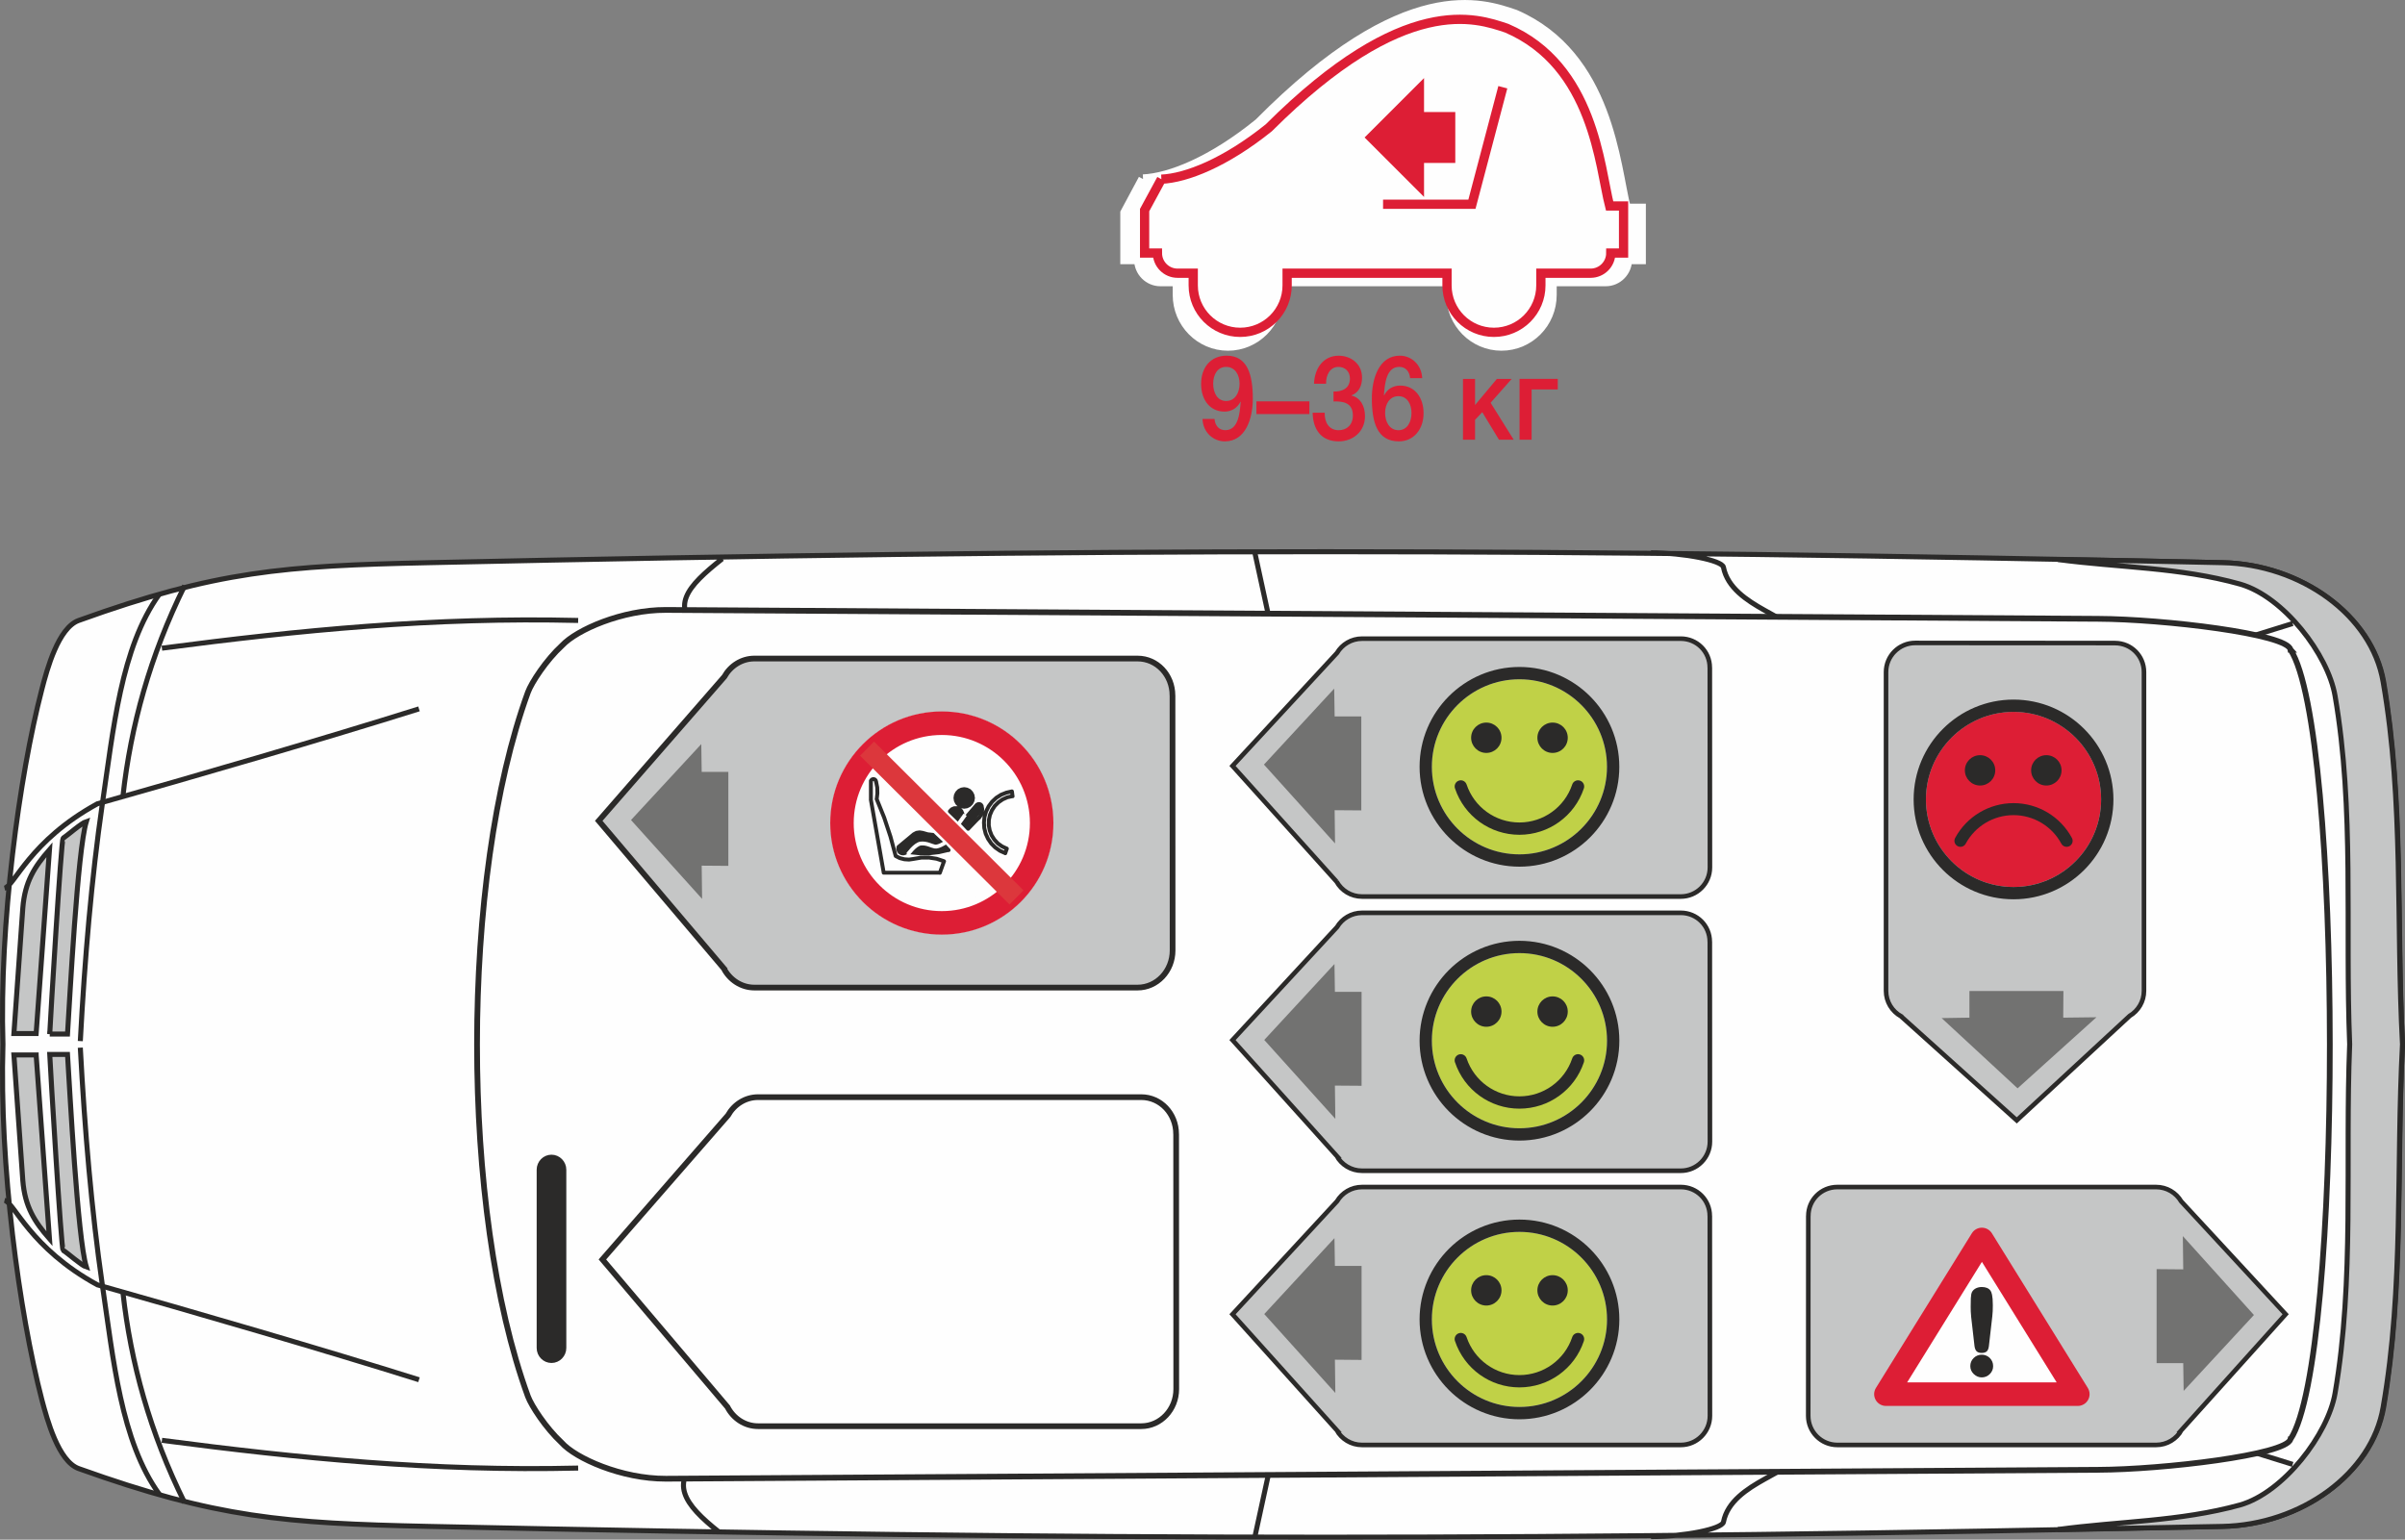 <?xml version="1.0" encoding="UTF-8"?>
<!DOCTYPE svg PUBLIC "-//W3C//DTD SVG 1.1//EN" "http://www.w3.org/Graphics/SVG/1.1/DTD/svg11.dtd">
<!-- Creator: CorelDRAW 2017 -->
<svg xmlns="http://www.w3.org/2000/svg" xml:space="preserve" width="47.059mm" height="30.13mm" version="1.1" style="shape-rendering:geometricPrecision; text-rendering:geometricPrecision; image-rendering:optimizeQuality; fill-rule:evenodd; clip-rule:evenodd"
viewBox="0 0 717.19 459.18"
 xmlns:xlink="http://www.w3.org/1999/xlink">
 <rect x="0" y="0" width="717.19" height="459.18" fill="#808080" stroke="none"/>
 <defs>
  <style type="text/css">
   <![CDATA[
    .str8 {stroke:#FEFEFE;stroke-width:2.76;stroke-miterlimit:4}
    .str9 {stroke:#DD1E35;stroke-width:2.76;stroke-miterlimit:4}
    .str7 {stroke:#2B2A29;stroke-width:1.2;stroke-miterlimit:4}
    .str4 {stroke:#FEFEFE;stroke-width:1.99;stroke-miterlimit:4}
    .str3 {stroke:#2B2A29;stroke-width:1.7;stroke-miterlimit:4}
    .str1 {stroke:#2B2A29;stroke-width:1.71;stroke-miterlimit:4}
    .str2 {stroke:#2B2A29;stroke-width:1.37;stroke-miterlimit:4}
    .str0 {stroke:#2B2A29;stroke-width:1.5;stroke-miterlimit:4}
    .str6 {stroke:#FEFEFE;stroke-width:1.16;stroke-miterlimit:4}
    .str5 {stroke:#2B2A29;stroke-width:1.16;stroke-linecap:round;stroke-linejoin:round;stroke-miterlimit:2.613}
    .fil4 {fill:none}
    .fil1 {fill:none;fill-rule:nonzero}
    .fil3 {fill:#C5C6C6}
    .fil7 {fill:#727271}
    .fil0 {fill:#FEFEFE;fill-rule:nonzero}
    .fil2 {fill:#C5C6C6;fill-rule:nonzero}
    .fil8 {fill:#727271;fill-rule:nonzero}
    .fil6 {fill:#2B2A29;fill-rule:nonzero}
    .fil10 {fill:#DC373C;fill-rule:nonzero}
    .fil9 {fill:#DD1E35;fill-rule:nonzero}
    .fil5 {fill:#C0D147;fill-rule:nonzero}
   ]]>
  </style>
 </defs>
 <g id="Слой_x0020_1">
  <path class="fil0" d="M716.44 311.43c-1.8,-36.33 0.46,-72.2 -5.62,-108.07 -3.43,-19.81 -24.64,-35.09 -48.11,-35.55 -198.36,-4.36 -336.47,-4.36 -534.83,0 -43.19,0.93 -63.23,2.41 -104.4,17.23 -6.08,2.18 -9.44,14.5 -10.99,20.51 -6.78,26.05 -12.71,70.1 -11.61,105.89 -1.1,35.95 4.83,80 11.61,106.05 1.56,5.84 4.91,18.32 10.99,20.5 41.17,14.74 61.21,16.3 104.4,17.24 198.36,4.29 336.46,4.29 534.83,0 23.47,-0.47 44.68,-15.75 48.11,-35.55 6.08,-35.87 3.82,-71.74 5.62,-108.23z"/>
  <path class="fil1 str0" d="M716.44 311.43c-1.8,-36.33 0.46,-72.2 -5.62,-108.07 -3.43,-19.81 -24.64,-35.09 -48.11,-35.55 -198.36,-4.36 -336.47,-4.36 -534.83,0 -43.19,0.93 -63.23,2.41 -104.4,17.23 -6.08,2.18 -9.44,14.5 -10.99,20.51 -6.78,26.05 -12.71,70.1 -11.61,105.89 -1.1,35.95 4.83,80 11.61,106.05 1.56,5.84 4.91,18.32 10.99,20.5 41.17,14.74 61.21,16.3 104.4,17.24 198.36,4.29 336.46,4.29 534.83,0 23.47,-0.47 44.68,-15.75 48.11,-35.55 6.08,-35.87 3.82,-71.74 5.62,-108.23m-342.23 -146.59l5.37 24.73 0.24 18.79 152.52 0 3.19 -18.09c1.48,-6.24 -19.18,-8.81 -21.59,-21.14 -0.4,-2.03 -11.77,-4.29 -21.6,-4.29m-277.91 292.05c-10.45,-8.26 -15.27,-15 -4.66,-22.81m164.45 24.18l5.37 -24.71 0.24 -18.8 152.52 0 3.19 18.09c1.48,6.24 -19.18,8.81 -21.59,21.05 -0.4,2.11 -11.77,4.36 -21.6,4.36m-276.97 -291.63c-10.45,8.26 -16.21,14.58 -5.6,22.38m-208.43 168.97c2.96,0.7 7.57,14.19 27.68,25.19 27.99,7.88 67.91,19.5 95.91,28.31m-123.59 -146.59c2.96,-0.7 7.57,-14.19 27.68,-25.18 27.99,-7.88 67.91,-19.5 95.91,-28.31"/>
  <path class="fil2" d="M10.78 314.63l3.97 54.81c-4.44,-5.06 -7.33,-9.59 -7.95,-17.39l-2.65 -37.43 6.63 0z"/>
  <path class="fil1 str0" d="M10.78 314.63l3.97 54.81c-4.44,-5.06 -7.33,-9.59 -7.95,-17.39l-2.65 -37.43 6.63 0z"/>
  <path class="fil2" d="M10.78 308.23l3.97 -54.82c-4.44,5.07 -7.33,9.52 -7.95,17.4l-2.65 37.42 6.63 0z"/>
  <path class="fil1 str0" d="M10.78 308.23l3.97 -54.82c-4.44,5.07 -7.33,9.52 -7.95,17.4l-2.65 37.42 6.63 0z"/>
  <path class="fil2" d="M14.83 314.47l5.3 0c0.7,10.84 2.97,54.74 5.62,63.4 -1.48,-0.47 -5.62,-4.22 -6.94,-4.99 -0.55,-0.47 -3.75,-53.41 -3.98,-58.41z"/>
  <path class="fil1 str0" d="M14.83 314.47l5.3 0c0.7,10.84 2.97,54.74 5.62,63.4 -1.48,-0.47 -5.62,-4.22 -6.94,-4.99 -0.55,-0.47 -3.75,-53.41 -3.98,-58.41z"/>
  <path class="fil2" d="M14.83 308.39l5.3 0c0.7,-10.84 2.97,-54.74 5.62,-63.39 -1.48,0.47 -5.62,4.13 -6.94,4.99 -0.55,0.47 -3.75,53.41 -3.98,58.4z"/>
  <path class="fil1 str0" d="M14.83 308.39l5.3 0c0.7,-10.84 2.97,-54.74 5.62,-63.39 -1.48,0.47 -5.62,4.13 -6.94,4.99 -0.55,0.47 -3.75,53.41 -3.98,58.4zm157.58 129.44c-43.35,1.02 -83.04,-2.88 -124.13,-8.27m124.13 -244.52c-43.35,-1.02 -83.04,2.89 -124.13,8.27m-0.78 252.32c-11.46,-15.82 -13.72,-40.39 -17,-62.53 -3.2,-22.15 -5.22,-45.92 -6.55,-70.65m23.55 -135.21c-11.46,15.9 -13.72,40.47 -17,62.61 -3.2,22.15 -5.22,45.93 -6.55,70.64m12.72 75.09c2.33,20.82 8.03,41.72 18.4,62.61m-18.4 -210.84c2.33,-20.82 8.03,-41.72 18.4,-62.69"/>
  <path class="fil2" d="M716.44 311.43c-1.95,-36.33 0.46,-72.2 -5.77,-108.07 -3.35,-19.81 -24.48,-35.09 -47.95,-35.55 -16.38,-0.39 -32.75,-0.7 -49.04,-0.94 18.09,2.42 36.25,2.26 54.34,7.33 13.03,3.74 26.21,21.05 28.31,33.3 5.85,33.91 2.96,68.93 4.36,103.94 -1.4,35.17 1.48,70.18 -4.36,104.1 -2.1,12.16 -15.28,29.55 -28.31,33.29 -18.09,4.99 -36.25,4.84 -54.34,7.33 16.29,-0.31 32.67,-0.62 49.04,-0.93 23.47,-0.47 44.6,-15.75 47.95,-35.55 6.24,-35.87 3.83,-71.74 5.77,-108.23z"/>
  <path class="fil1 str0" d="M716.44 311.43c-1.95,-36.33 0.46,-72.2 -5.77,-108.07 -3.35,-19.81 -24.48,-35.09 -47.95,-35.55 -16.38,-0.39 -32.75,-0.7 -49.04,-0.94 18.09,2.42 36.25,2.26 54.34,7.33 13.03,3.74 26.21,21.05 28.31,33.3 5.85,33.91 2.96,68.93 4.36,103.94 -1.4,35.17 1.48,70.18 -4.36,104.1 -2.1,12.16 -15.28,29.55 -28.31,33.29 -18.09,4.99 -36.25,4.84 -54.34,7.33 16.29,-0.31 32.67,-0.62 49.04,-0.93 23.47,-0.47 44.6,-15.75 47.95,-35.55 6.24,-35.87 3.83,-71.74 5.77,-108.23zm-196.66 -103.16l82.58 0c5.54,0.39 32.67,-7.02 81.33,-22.31m-309.48 228.46l228.15 0c5.54,-0.39 32.67,7.02 81.33,22.31"/>
  <path class="fil0" d="M683.06 193.77l-0.02 0c-0.68,-4.72 -37.95,-9.14 -57.38,-9.22l-427.06 -2.65c-13.08,-0.05 -26.61,5.95 -30.95,10.57 -4.82,4.43 -9.16,11.12 -10.22,14 -20.19,55.29 -20.27,154.54 0,209.98 1.04,2.8 5.3,9.38 10.04,13.79 4.12,4.65 17.85,10.82 31.13,10.77l427.06 -2.66c19.31,-0.07 56.22,-4.44 57.37,-9.12l0.02 0c15.74,-24.02 15.52,-211.77 0,-235.47z"/>
  <path class="fil1 str1" d="M683.06 193.77l-0.02 0c-0.68,-4.72 -37.95,-9.14 -57.38,-9.22l-427.06 -2.65c-13.08,-0.05 -26.61,5.95 -30.95,10.57 -4.82,4.43 -9.16,11.12 -10.22,14 -20.19,55.29 -20.27,154.54 0,209.98 1.04,2.8 5.3,9.38 10.04,13.79 4.12,4.65 17.85,10.82 31.13,10.77l427.06 -2.66c19.31,-0.07 56.22,-4.44 57.37,-9.12l0.02 0c15.74,-24.02 15.52,-211.77 0,-235.47z"/>
  <path class="fil3" d="M398.57 262.91c1.48,2.67 4.33,4.47 7.59,4.47l95.07 0c4.79,0 8.68,-3.89 8.68,-8.68l-0.03 -59.54 -0.01 -0.06c0,-4.8 -3.85,-8.63 -8.64,-8.63l-0.12 0 -94.99 0 0.06 0c-3.19,0 -5.96,1.71 -7.48,4.26l-31.16 33.69 31.03 34.5z"/>
  <path class="fil4 str2" d="M398.57 262.91c1.48,2.67 4.33,4.47 7.59,4.47l95.07 0c4.79,0 8.68,-3.89 8.68,-8.68l-0.03 -59.54 -0.01 -0.06c0,-4.8 -3.85,-8.63 -8.64,-8.63l-0.12 0 -94.99 0 0.06 0c-3.19,0 -5.96,1.71 -7.48,4.26l-31.16 33.69 31.03 34.5z"/>
  <path class="fil3" d="M398.57 426.46c1.48,2.67 4.33,4.48 7.59,4.48l95.07 0c4.79,0 8.68,-3.89 8.68,-8.69l-0.03 -59.54 -0.01 -0.06c0,-4.8 -3.85,-8.63 -8.64,-8.63l-0.12 0 -94.99 0 0.06 0c-3.19,0 -5.96,1.71 -7.48,4.26l-31.16 33.68 31.03 34.5z"/>
  <path class="fil4 str2" d="M398.57 426.46c1.48,2.67 4.33,4.48 7.59,4.48l95.07 0c4.79,0 8.68,-3.89 8.68,-8.69l-0.03 -59.54 -0.01 -0.06c0,-4.8 -3.85,-8.63 -8.64,-8.63l-0.12 0 -94.99 0 0.06 0c-3.19,0 -5.96,1.71 -7.48,4.26l-31.16 33.68 31.03 34.5z"/>
  <path class="fil3" d="M215.84 288.82c1.78,3.4 5.2,5.71 9.13,5.71l114.26 0c5.77,0 10.45,-4.96 10.45,-11.09l-0.03 -75.96 -0.01 -0.07c0,-6.12 -4.63,-11.01 -10.4,-11.01l-0.13 0 -114.19 0 0.06 0c-3.82,0 -7.16,2.18 -8.98,5.43l-37.45 42.97 37.3 44.01z"/>
  <path class="fil4 str3" d="M215.84 288.82c1.78,3.4 5.2,5.71 9.13,5.71l114.26 0c5.77,0 10.45,-4.96 10.45,-11.09l-0.03 -75.96 -0.01 -0.07c0,-6.12 -4.63,-11.01 -10.4,-11.01l-0.13 0 -114.19 0 0.06 0c-3.82,0 -7.16,2.18 -8.98,5.43l-37.45 42.97 37.3 44.01z"/>
  <path class="fil3" d="M650.57 426.46c-1.48,2.67 -4.33,4.48 -7.6,4.48l-95.05 0c-4.81,0 -8.69,-3.89 -8.69,-8.69l0.02 -59.54 0.01 -0.06c0,-4.8 3.85,-8.63 8.65,-8.63l0.11 0 95.01 0 -0.06 0c3.18,0 5.96,1.71 7.47,4.26l31.16 33.68 -31.03 34.5z"/>
  <path class="fil4 str2" d="M650.57 426.46c-1.48,2.67 -4.33,4.48 -7.6,4.48l-95.05 0c-4.81,0 -8.69,-3.89 -8.69,-8.69l0.02 -59.54 0.01 -0.06c0,-4.8 3.85,-8.63 8.65,-8.63l0.11 0 95.01 0 -0.06 0c3.18,0 5.96,1.71 7.47,4.26l31.16 33.68 -31.03 34.5z"/>
  <path class="fil3" d="M566.91 303.1c-2.67,-1.48 -4.48,-4.33 -4.48,-7.6l0 -95.06c0,-4.8 3.89,-8.69 8.69,-8.69l59.54 0.03 0.06 0.01c4.8,0 8.63,3.85 8.63,8.65l0 0.12 0 95.01 0 -0.06c0,3.18 -1.71,5.96 -4.26,7.47l-33.68 31.16 -34.5 -31.03z"/>
  <path class="fil4 str2" d="M566.91 303.1c-2.67,-1.48 -4.48,-4.33 -4.48,-7.6l0 -95.06c0,-4.8 3.89,-8.69 8.69,-8.69l59.54 0.03 0.06 0.01c4.8,0 8.63,3.85 8.63,8.65l0 0.12 0 95.01 0 -0.06c0,3.18 -1.71,5.96 -4.26,7.47l-33.68 31.16 -34.5 -31.03z"/>
  <path class="fil3" d="M398.57 344.68c1.48,2.67 4.33,4.48 7.59,4.48l95.07 0c4.79,0 8.68,-3.89 8.68,-8.69l-0.03 -59.54 -0.01 -0.06c0,-4.8 -3.85,-8.63 -8.64,-8.63l-0.12 0 -94.99 0 0.06 0c-3.19,0 -5.96,1.71 -7.48,4.26l-31.16 33.68 31.03 34.5z"/>
  <path class="fil4 str2" d="M398.57 344.68c1.48,2.67 4.33,4.48 7.59,4.48l95.07 0c4.79,0 8.68,-3.89 8.68,-8.69l-0.03 -59.54 -0.01 -0.06c0,-4.8 -3.85,-8.63 -8.64,-8.63l-0.12 0 -94.99 0 0.06 0c-3.19,0 -5.96,1.71 -7.48,4.26l-31.16 33.68 31.03 34.5z"/>
  <path class="fil5" d="M453.11 202.58c-14.4,0 -26.12,11.72 -26.12,26.11 0,14.4 11.72,26.11 26.12,26.11 14.4,0 26.11,-11.71 26.11,-26.11 0,-14.4 -11.72,-26.11 -26.11,-26.11z"/>
  <path class="fil6" d="M447.76 220.02c0,2.51 -2.03,4.53 -4.53,4.53 -2.49,0 -4.53,-2.03 -4.53,-4.53 0,-2.5 2.03,-4.52 4.53,-4.52 2.51,0 4.53,2.02 4.53,4.52z"/>
  <path class="fil6" d="M467.52 220.02c0,2.51 -2.02,4.53 -4.53,4.53 -2.49,0 -4.53,-2.03 -4.53,-4.53 0,-2.5 2.04,-4.52 4.53,-4.52 2.51,0 4.53,2.02 4.53,4.52z"/>
  <path class="fil6" d="M433.89 235.14c2.77,8.26 10.49,13.82 19.21,13.82 8.72,0 16.45,-5.56 19.22,-13.82 0.33,-0.96 -0.19,-2.01 -1.15,-2.33 -0.96,-0.33 -2,0.2 -2.32,1.15 -2.27,6.77 -8.6,11.33 -15.75,11.33 -7.14,0 -13.47,-4.55 -15.75,-11.33 -0.32,-0.95 -1.35,-1.48 -2.31,-1.15 -0.96,0.32 -1.48,1.37 -1.15,2.33z"/>
  <path class="fil6" d="M453.11 198.91c-16.42,0 -29.78,13.36 -29.78,29.78 0,16.42 13.36,29.78 29.78,29.78 16.43,0 29.78,-13.35 29.78,-29.78 0,-16.42 -13.35,-29.78 -29.78,-29.78zm26.11 29.78c0,14.41 -11.72,26.11 -26.11,26.11 -14.4,0 -26.12,-11.7 -26.12,-26.11 0,-14.4 11.72,-26.11 26.12,-26.11 14.4,0 26.11,11.72 26.11,26.11z"/>
  <path class="fil5" d="M453.11 367.39c-14.4,0 -26.12,11.71 -26.12,26.11 0,14.4 11.72,26.11 26.12,26.11 14.4,0 26.12,-11.71 26.12,-26.11 0,-14.4 -11.72,-26.11 -26.12,-26.11z"/>
  <path class="fil6" d="M447.76 384.83c0,2.5 -2.03,4.53 -4.53,4.53 -2.49,0 -4.53,-2.03 -4.53,-4.53 0,-2.51 2.04,-4.53 4.53,-4.53 2.51,0 4.53,2.02 4.53,4.53z"/>
  <path class="fil6" d="M467.52 384.83c0,2.5 -2.02,4.53 -4.53,4.53 -2.49,0 -4.53,-2.03 -4.53,-4.53 0,-2.51 2.04,-4.53 4.53,-4.53 2.51,0 4.53,2.02 4.53,4.53z"/>
  <path class="fil6" d="M433.89 399.95c2.77,8.26 10.49,13.82 19.21,13.82 8.72,0 16.45,-5.55 19.22,-13.82 0.32,-0.97 -0.19,-2.01 -1.15,-2.33 -0.96,-0.32 -2,0.2 -2.32,1.16 -2.27,6.77 -8.6,11.32 -15.75,11.32 -7.14,0 -13.47,-4.56 -15.75,-11.32 -0.32,-0.95 -1.35,-1.48 -2.31,-1.16 -0.96,0.32 -1.48,1.36 -1.16,2.33z"/>
  <path class="fil6" d="M453.11 363.72c-16.42,0 -29.78,13.36 -29.78,29.78 0,16.42 13.36,29.78 29.78,29.78 16.42,0 29.79,-13.35 29.79,-29.78 0,-16.42 -13.36,-29.78 -29.79,-29.78zm26.12 29.78c0,14.41 -11.72,26.11 -26.12,26.11 -14.4,0 -26.12,-11.7 -26.12,-26.11 0,-14.4 11.72,-26.11 26.12,-26.11 14.4,0 26.12,11.71 26.12,26.11z"/>
  <polygon class="fil7" points="209.37,268.08 209.25,258.17 217.2,258.23 217.2,230.2 209.25,230.2 209.13,221.91 188.17,244.56 "/>
  <polygon class="fil7" points="398.21,415.43 398.08,405.51 406.03,405.58 406.03,377.54 398.08,377.54 397.95,369.25 377.01,391.9 "/>
  <polygon class="fil7" points="398.21,333.68 398.08,323.76 406.03,323.82 406.03,295.8 398.08,295.8 397.95,287.5 377.01,310.15 "/>
  <polygon class="fil7" points="398.12,251.54 398,241.63 405.95,241.69 405.95,213.66 398,213.66 397.87,205.37 376.92,228.02 "/>
  <polygon class="fil7" points="625.18,303.38 615.27,303.5 615.33,295.56 587.3,295.56 587.3,303.5 579.01,303.63 601.66,324.58 "/>
  <polygon class="fil7" points="650.94,368.65 651.06,378.57 643.12,378.5 643.12,406.53 651.06,406.53 651.18,414.82 672.14,392.18 "/>
  <path class="fil8" d="M280.85 278.74c18.39,0 33.29,-14.9 33.29,-33.28 0,-18.38 -14.9,-33.29 -33.29,-33.29 -18.38,0 -33.28,14.9 -33.28,33.29 0,18.38 14.9,33.28 33.28,33.28z"/>
  <path class="fil0" d="M247.57 245.46c0,18.38 14.89,33.28 33.27,33.28 18.39,0 33.28,-14.9 33.28,-33.28 0,-18.38 -14.9,-33.28 -33.28,-33.28 -18.38,0 -33.27,14.9 -33.27,33.28l0 0z"/>
  <path class="fil9" d="M280.85 270.73c-13.96,0 -25.27,-11.32 -25.27,-25.27 0,-13.96 11.31,-25.27 25.27,-25.27 13.96,0 25.28,11.31 25.28,25.27 0,13.95 -11.32,25.27 -25.28,25.27zm-33.27 -25.27c0,18.38 14.89,33.28 33.27,33.28 18.39,0 33.28,-14.9 33.28,-33.28 0,-18.38 -14.9,-33.28 -33.28,-33.28 -18.38,0 -33.27,14.9 -33.27,33.28l0 0z"/>
  <path class="fil1 str4" d="M280.85 270.73c-13.96,0 -25.27,-11.32 -25.27,-25.27 0,-13.96 11.31,-25.27 25.27,-25.27 13.96,0 25.28,11.31 25.28,25.27 0,13.95 -11.32,25.27 -25.28,25.27"/>
  <path class="fil1 str5" d="M292.75 240.36l-0.24 -0.37 -0.39 -0.2 -0.43 0.02 -0.38 0.24 0.03 0m-1.2 -2.07l-0.13 -0.82 -0.37 -0.72 -0.56 -0.59 -0.74 -0.37 -0.81 -0.14 -0.81 0.14 -0.74 0.37 -0.56 0.59 -0.37 0.72 -0.13 0.82 0.13 0.81 0.37 0.72 0.56 0.58 0.74 0.38 0.81 0.13 0.81 -0.13 0.74 -0.38 0.56 -0.58 0.37 -0.72 0.13 -0.81 0.02 0m11.61 -1.95l0.18 1.44 0.02 0m-1.72 15.63l-0.48 1.36 0.02 0m-11.07 -7.28l-1.83 -1.94 0.02 0m-5.49 6.78l1.44 1.52 0.02 0m-2.61 6.77l1.24 -3.44 0.02 0m7.18 -9.7l2.59 -2.7 0.03 0m10.43 -8.45l-1.65 0.37 -1.57 0.63 -1.44 0.91 -1.24 1.16 -1.03 1.37 -0.76 1.51 -0.48 1.63 -0.17 1.69 0.1 1.68 0.41 1.65 0.71 1.54 0.96 1.4 1.19 1.19 1.4 0.98 1.55 0.7 0.02 0m2.16 -16.99l-1.51 0.33 -1.41 0.63 -1.26 0.87 -1.09 1.09 -0.85 1.29 -0.61 1.44 -0.31 1.5 -0.02 1.55 0.28 1.52 0.55 1.44 0.83 1.31 1.04 1.13 1.26 0.89 1.4 0.65 0.02 0m-13.37 -7.86l4.42 -5.18 0.03 0m-0.03 4.42l0.7 -0.61 0.52 -0.78 0.32 -0.87 0.07 -0.94 -0.17 -0.91 0.02 0m-9.49 1.61l2.87 2.78 0.57 -0.56 0.31 -0.76 -0.03 -0.78 -0.3 -0.74 -0.56 -0.57 -0.76 -0.31 -0.81 0.02 -0.72 0.33 -0.57 0.59 0.02 0m-23.57 -9.11l0 5.67 0.02 0m1.72 -0.2l0.19 -1.72 -0.04 -1.75 -0.34 -1.7 0.02 0m-0.02 0.09l-0.09 -0.46 -0.31 -0.33 -0.44 -0.11 -0.43 0.15 -0.28 0.35 0.02 0m15.4 15.54l1.5 0.43 1.53 0.17 0.02 0m-1.57 3.05l-0.85 -0.36 -0.92 -0.02 -0.87 0.31 0.02 0m1.61 -0.83l2.96 0.98 0.02 0m-2.98 -0.98l-0.91 -0.13 -0.87 0.26 -1.81 1.25 -1.6 1.54 0.03 0m4.68 -5.67l-0.88 -0.14 -0.91 0.13 -0.78 0.41 0.03 0m1.39 3.18l-1.37 0.98 -1.14 1.26 0.02 0m-4.38 1.09l1.24 0.63 1.35 0.35 1.39 0.09 1.37 -0.2 0.02 0m-4.54 -3.55l-0.08 0.57 0.16 0.54 0.32 0.46 0.51 0.28 0.56 0.06 0.55 -0.16 0.45 -0.32 0.03 0m-2.5 -1.44l4.61 -3.83 0.03 0m-12.88 -10.28l3.83 21.77 0.02 0m3.55 -4.98l-1.55 -5.77 -1.88 -5.68 -2.24 -5.54 0.02 0m2.07 21.98l16.71 0 0.02 0m1.22 -3.44l-2.18 -0.72 -2.27 -0.35 -2.31 0.02 -2.27 0.38 0.02 0m5.67 -7.19l2.85 2.66 0.02 0m-2.46 0.47l0.85 0.06 0.85 -0.14 0.74 -0.39 0.02 0m-9.56 2.56l2.85 0.31 2.88 -0.02 2.83 -0.33 2.81 -0.65 0.02 0m-6.25 -1.48l1.16 0.52 1.24 0.18 1.26 -0.2 1.13 -0.54 0.03 0"/>
  <polygon class="fil6" points="289.95,237.34 289.75,239.1 288.58,240.26 287.12,240.36 286.04,239.97 285.17,238.81 284.97,237.73 285.27,236.56 286.14,235.69 287.21,235.3 288.48,235.49 "/>
  <polygon class="fil6" points="290.14,241.53 291.4,239.78 292.09,239.88 292.47,240.56 292.47,241.53 292.28,242.7 288.68,247.09 286.73,245.24 "/>
  <polygon class="fil6" points="286.04,244.55 283.22,241.82 284.29,241.04 285.46,241.04 286.53,241.73 286.83,242.61 "/>
  <polygon class="fil6" points="278.3,249.06 273.91,248.38 272.65,248.92 267.8,252.81 268.36,254.3 270.67,253.9 272.89,254.49 278.39,254.27 282.73,253.49 "/>
  <path class="fil1 str6" d="M270.72 254.83c0,0 2.17,-3.1 3.9,-3.26 1.73,-0.17 3.09,0.7 4.14,0.9 1.05,0.2 2.97,-1.06 2.97,-1.06l6.09 -8.44"/>
  <polygon class="fil10" points="301.04,269.74 256.48,225.37 260.66,221.17 305.22,265.54 "/>
  <path class="fil6" d="M168.28 402c0,2.14 -1.72,3.89 -3.82,3.89 -2.11,0 -3.82,-1.75 -3.82,-3.89l0 -53.14c0,-2.14 1.72,-3.89 3.82,-3.89 2.1,0 3.82,1.75 3.82,3.89l0 53.14z"/>
  <path class="fil1 str7" d="M168.28 402c0,2.14 -1.72,3.89 -3.82,3.89 -2.11,0 -3.82,-1.75 -3.82,-3.89l0 -53.14c0,-2.14 1.72,-3.89 3.82,-3.89 2.1,0 3.82,1.75 3.82,3.89l0 53.14z"/>
  <path class="fil1 str3" d="M216.94 419.63c1.78,3.41 5.2,5.71 9.13,5.71l114.26 0c5.77,0 10.44,-4.96 10.44,-11.08l-0.03 -75.96 -0.01 -0.08c0,-6.12 -4.63,-11.01 -10.4,-11.01l-0.13 0 -114.2 0 0.07 0c-3.82,0 -7.16,2.18 -8.98,5.43l-37.45 42.97 37.3 44.01z"/>
  <path class="fil5" d="M453.11 284.25c-14.4,0 -26.12,11.71 -26.12,26.12 0,14.41 11.72,26.12 26.12,26.12 14.4,0 26.12,-11.71 26.12,-26.12 0,-14.41 -11.72,-26.12 -26.12,-26.12z"/>
  <path class="fil6" d="M447.76 301.69c0,2.5 -2.03,4.53 -4.53,4.53 -2.49,0 -4.53,-2.03 -4.53,-4.53 0,-2.51 2.04,-4.53 4.53,-4.53 2.51,0 4.53,2.02 4.53,4.53z"/>
  <path class="fil6" d="M467.52 301.69c0,2.5 -2.02,4.53 -4.53,4.53 -2.49,0 -4.53,-2.03 -4.53,-4.53 0,-2.51 2.04,-4.53 4.53,-4.53 2.51,0 4.53,2.02 4.53,4.53z"/>
  <path class="fil6" d="M433.89 316.82c2.77,8.26 10.49,13.82 19.21,13.82 8.72,0 16.45,-5.56 19.22,-13.82 0.32,-0.97 -0.19,-2.01 -1.15,-2.33 -0.96,-0.33 -2,0.2 -2.32,1.16 -2.27,6.77 -8.6,11.32 -15.75,11.32 -7.14,0 -13.47,-4.55 -15.75,-11.32 -0.32,-0.95 -1.35,-1.48 -2.31,-1.16 -0.96,0.32 -1.48,1.36 -1.16,2.33z"/>
  <path class="fil6" d="M453.11 280.58c-16.42,0 -29.78,13.36 -29.78,29.79 0,16.43 13.36,29.79 29.78,29.79 16.42,0 29.79,-13.37 29.79,-29.79 0,-16.43 -13.36,-29.79 -29.79,-29.79zm26.12 29.79c0,14.41 -11.72,26.12 -26.12,26.12 -14.4,0 -26.12,-11.71 -26.12,-26.12 0,-14.41 11.72,-26.12 26.12,-26.12 14.4,0 26.12,11.71 26.12,26.12z"/>
  <polygon class="fil0" points="562.4,415.79 591.01,369.65 619.62,415.79 "/>
  <path class="fil9" d="M568.73 412.27l44.58 0 -22.29 -35.94 -22.29 35.94zm50.89 7.03l-57.22 0c-1.27,0 -2.45,-0.69 -3.07,-1.81 -0.62,-1.11 -0.58,-2.48 0.09,-3.56l28.6 -46.12c0.64,-1.04 1.78,-1.67 2.99,-1.67 1.21,0 2.34,0.63 2.99,1.67l28.6 46.12c0.67,1.08 0.71,2.45 0.09,3.56 -0.62,1.12 -1.8,1.81 -3.08,1.81z"/>
  <path class="fil6" d="M587.8 392.6l1.01 8.83c0.1,0.74 0.31,1.26 0.64,1.58 0.34,0.32 0.85,0.48 1.52,0.48 0.68,0 1.18,-0.17 1.52,-0.48 0.33,-0.32 0.53,-0.84 0.62,-1.59l1.01 -8.83c0.05,-0.43 0.08,-0.93 0.12,-1.51 0.03,-0.57 0.04,-1.16 0.04,-1.79 0,-3.02 -0.4,-3.94 -0.69,-4.36 -0.51,-0.73 -1.39,-1.1 -2.61,-1.1 -0.77,0 -1.45,0.19 -2.02,0.54 -0.62,0.4 -0.98,0.93 -1.11,1.61 -0.06,0.32 -0.1,0.72 -0.13,1.21 -0.03,0.47 -0.04,1.29 -0.04,2.47l0.02 1.45c0.02,0.48 0.07,0.97 0.11,1.49z"/>
  <path class="fil6" d="M593.38 405c-1.3,-1.3 -3.51,-1.31 -4.82,0.01 -0.66,0.65 -1,1.47 -1,2.41 0,0.91 0.34,1.7 1.03,2.37 0.69,0.66 1.49,1 2.38,1 0.93,0 1.73,-0.34 2.39,-0.98 0.67,-0.66 1.01,-1.46 1.01,-2.38 0,-0.95 -0.33,-1.75 -0.99,-2.42z"/>
  <path class="fil9" d="M600.45 212.3c-14.4,0 -26.12,11.71 -26.12,26.11 0,14.41 11.72,26.12 26.12,26.12 14.4,0 26.12,-11.71 26.12,-26.12 0,-14.4 -11.72,-26.11 -26.12,-26.11z"/>
  <path class="fil6" d="M600.45 208.64c-16.42,0 -29.79,13.36 -29.79,29.78 0,16.42 13.36,29.78 29.79,29.78 16.43,0 29.79,-13.35 29.79,-29.78 0,-16.42 -13.36,-29.78 -29.79,-29.78zm26.12 29.78c0,14.41 -11.71,26.11 -26.12,26.11 -14.39,0 -26.12,-11.7 -26.12,-26.11 0,-14.4 11.73,-26.11 26.12,-26.11 14.41,0 26.12,11.71 26.12,26.11z"/>
  <path class="fil6" d="M595 229.74c0,2.51 -2.03,4.53 -4.53,4.53 -2.49,0 -4.53,-2.03 -4.53,-4.53 0,-2.5 2.03,-4.52 4.53,-4.52 2.51,0 4.53,2.02 4.53,4.52z"/>
  <path class="fil6" d="M614.77 229.74c0,2.51 -2.03,4.53 -4.54,4.53 -2.49,0 -4.53,-2.03 -4.53,-4.53 0,-2.5 2.04,-4.52 4.53,-4.52 2.51,0 4.54,2.02 4.54,4.52z"/>
  <path class="fil6" d="M617.86 249.91c-3.46,-6.41 -10.13,-10.39 -17.41,-10.39 -7.26,0 -13.95,3.98 -17.41,10.39 -0.47,0.87 -0.15,1.96 0.73,2.43 0.86,0.47 1.95,0.15 2.42,-0.73 2.84,-5.25 8.31,-8.51 14.26,-8.51 5.95,0 11.42,3.26 14.26,8.51 0.47,0.88 1.57,1.19 2.43,0.73 0.87,-0.47 1.19,-1.56 0.72,-2.43z"/>
  <path class="fil9" d="M358.59 124.93c0.15,4 3.19,6.7 6.66,6.7 6.22,0 8.35,-6.85 8.35,-12.71 0,-7.16 -1.59,-12.85 -7.81,-12.85 -4.83,0 -7.61,3.62 -7.61,8.39 0,5.02 2.81,8.29 6.98,8.29 2.01,0 3.79,-1.01 4.76,-2.95l0.06 0.07c-0.25,3.22 -0.66,8.42 -4.58,8.42 -1.9,0 -3.06,-1.36 -3.22,-3.36l-3.6 0zm7.05 -5.34c-2.62,0 -3.86,-2.49 -3.86,-5.15 0,-2.67 1.24,-5.02 3.86,-5.02 2.68,0 4.01,2.39 4.01,5.02 0,2.7 -1.34,5.15 -4.01,5.15zm9.03 3.9l15.8 0 0 -3.79 -15.8 0 0 3.79zm16.77 -0.42c0.1,5.15 2.66,8.56 7.77,8.56 4.2,0 7.84,-2.88 7.84,-7.51 0,-3.19 -1.49,-5.57 -4.01,-6.14l0 -0.07c2.15,-0.85 3.13,-2.78 3.13,-5.26 0,-4.36 -3.54,-6.57 -6.98,-6.57 -4.42,0 -7.17,3.58 -7.34,8.36l3.6 0c-0.09,-2.53 1.17,-5.02 3.67,-5.02 2.01,0 3.44,1.37 3.44,3.48 0,3.02 -2.5,3.96 -4.9,3.86l0 2.97c2.85,-0.1 5.78,0.36 5.78,4.18 0,2.81 -1.83,4.39 -4.24,4.39 -2.81,0 -4.26,-2.25 -4.16,-5.22l-3.61 0zm25.72 8.56c4.42,0 7.36,-3.61 7.36,-8.39 0,-4.67 -2.6,-8.25 -6.99,-8.25 -1.99,0 -3.79,0.94 -4.77,2.92l-0.06 -0.07c0.25,-3.23 0.64,-8.43 4.58,-8.43 1.89,0 3.06,1.37 3.22,3.37l3.61 0c-0.16,-4 -3.2,-6.71 -6.67,-6.71 -6.22,0 -8.34,6.85 -8.34,12.71 0,7.16 1.58,12.85 8.06,12.85zm-4.11 -8.46c0,-2.7 1.36,-5.02 3.98,-5.02 2.62,0 3.89,2.39 3.89,5.02 0,2.64 -1.26,5.13 -3.89,5.13 -2.62,0 -3.98,-2.46 -3.98,-5.13zm23.22 7.97l3.6 0 0 -5.93 2.15 -2.29 4.99 8.22 4.39 0 -6.89 -11.02 6.29 -7.12 -4.42 0 -6.51 7.79 0 -7.79 -3.6 0 0 18.15zm28.27 -14.99l0 -3.16 -11.4 0 0 18.15 3.6 0 0 -14.99 7.8 0z"/>
  <path class="fil0" d="M340.86 53.39c8.07,-0.38 20.61,-5.4 34.52,-16.71 43.82,-44.23 66.79,-35.68 76.47,-32.42 28.06,12.19 29.88,45.19 33.1,57.85l4.48 0 0 15.31 -4.11 0c0,3.62 -2.91,6.57 -6.49,6.57l-15.99 0 0 3.96c0,8.43 -6.75,15.26 -15.09,15.26 -8.33,0 -15.08,-6.83 -15.08,-15.26l0 -3.96 -51.4 0 0 3.96c0,8.43 -6.76,15.26 -15.09,15.26 -8.33,0 -15.09,-6.83 -15.09,-15.26l0 -3.96 -0.06 0 -4.97 0c-3.59,0 -6.49,-2.94 -6.49,-6.57l-4.11 0 0 -13.98 5.39 -10.05z"/>
  <path class="fil1 str8" d="M340.86 53.39c8.07,-0.38 20.61,-5.4 34.52,-16.71 43.82,-44.23 66.79,-35.68 76.47,-32.42 28.06,12.19 29.88,45.19 33.1,57.85l4.48 0 0 15.31 -4.11 0c0,3.62 -2.91,6.57 -6.49,6.57l-15.99 0 0 3.96c0,8.43 -6.75,15.26 -15.09,15.26 -8.33,0 -15.08,-6.83 -15.08,-15.26l0 -3.96 -51.4 0 0 3.96c0,8.43 -6.76,15.26 -15.09,15.26 -8.33,0 -15.09,-6.83 -15.09,-15.26l0 -3.96 -0.06 0 -4.97 0c-3.59,0 -6.49,-2.94 -6.49,-6.57l-4.11 0 0 -13.98 5.39 -10.05"/>
  <path class="fil0" d="M346.33 53.44c7.49,-0.34 19.12,-4.95 32.02,-15.32 40.66,-40.54 61.96,-32.71 70.95,-29.72 26.03,11.17 27.71,41.42 30.7,53.03l4.16 0 0 14.03 -3.81 0c0,3.33 -2.7,6.02 -6.02,6.02l-14.83 0 0 3.63c0,7.73 -6.26,14 -14,14 -7.73,0 -13.99,-6.26 -13.99,-14l0 -3.63 -47.68 0 0 3.63c0,7.73 -6.26,14 -14,14 -7.73,0 -14,-6.26 -14,-14l0 -3.63 -0.05 0 -4.61 0c-3.33,0 -6.02,-2.69 -6.02,-6.02l-3.82 0 0 -12.81 5 -9.22z"/>
  <path class="fil1 str9" d="M346.33 53.44c7.49,-0.34 19.12,-4.95 32.02,-15.32 40.66,-40.54 61.96,-32.71 70.95,-29.72 26.03,11.17 27.71,41.42 30.7,53.03l4.16 0 0 14.03 -3.81 0c0,3.33 -2.7,6.02 -6.02,6.02l-14.83 0 0 3.63c0,7.73 -6.26,14 -14,14 -7.73,0 -13.99,-6.26 -13.99,-14l0 -3.63 -47.68 0 0 3.63c0,7.73 -6.26,14 -14,14 -7.73,0 -14,-6.26 -14,-14l0 -3.63 -0.05 0 -4.61 0c-3.33,0 -6.02,-2.69 -6.02,-6.02l-3.82 0 0 -12.81 5 -9.22m66.11 7.48l26.5 0 9.21 -34.9"/>
  <polygon class="fil9" points="432.6,40.89 432.6,34.79 423.28,34.79 423.28,26.61 408.88,41 423.28,55.4 423.28,47.22 432.6,47.22 "/>
  <polygon class="fil1 str9" points="432.6,40.89 432.6,34.79 423.28,34.79 423.28,26.61 408.88,41 423.28,55.4 423.28,47.22 432.6,47.22 "/>
 </g>
</svg>
